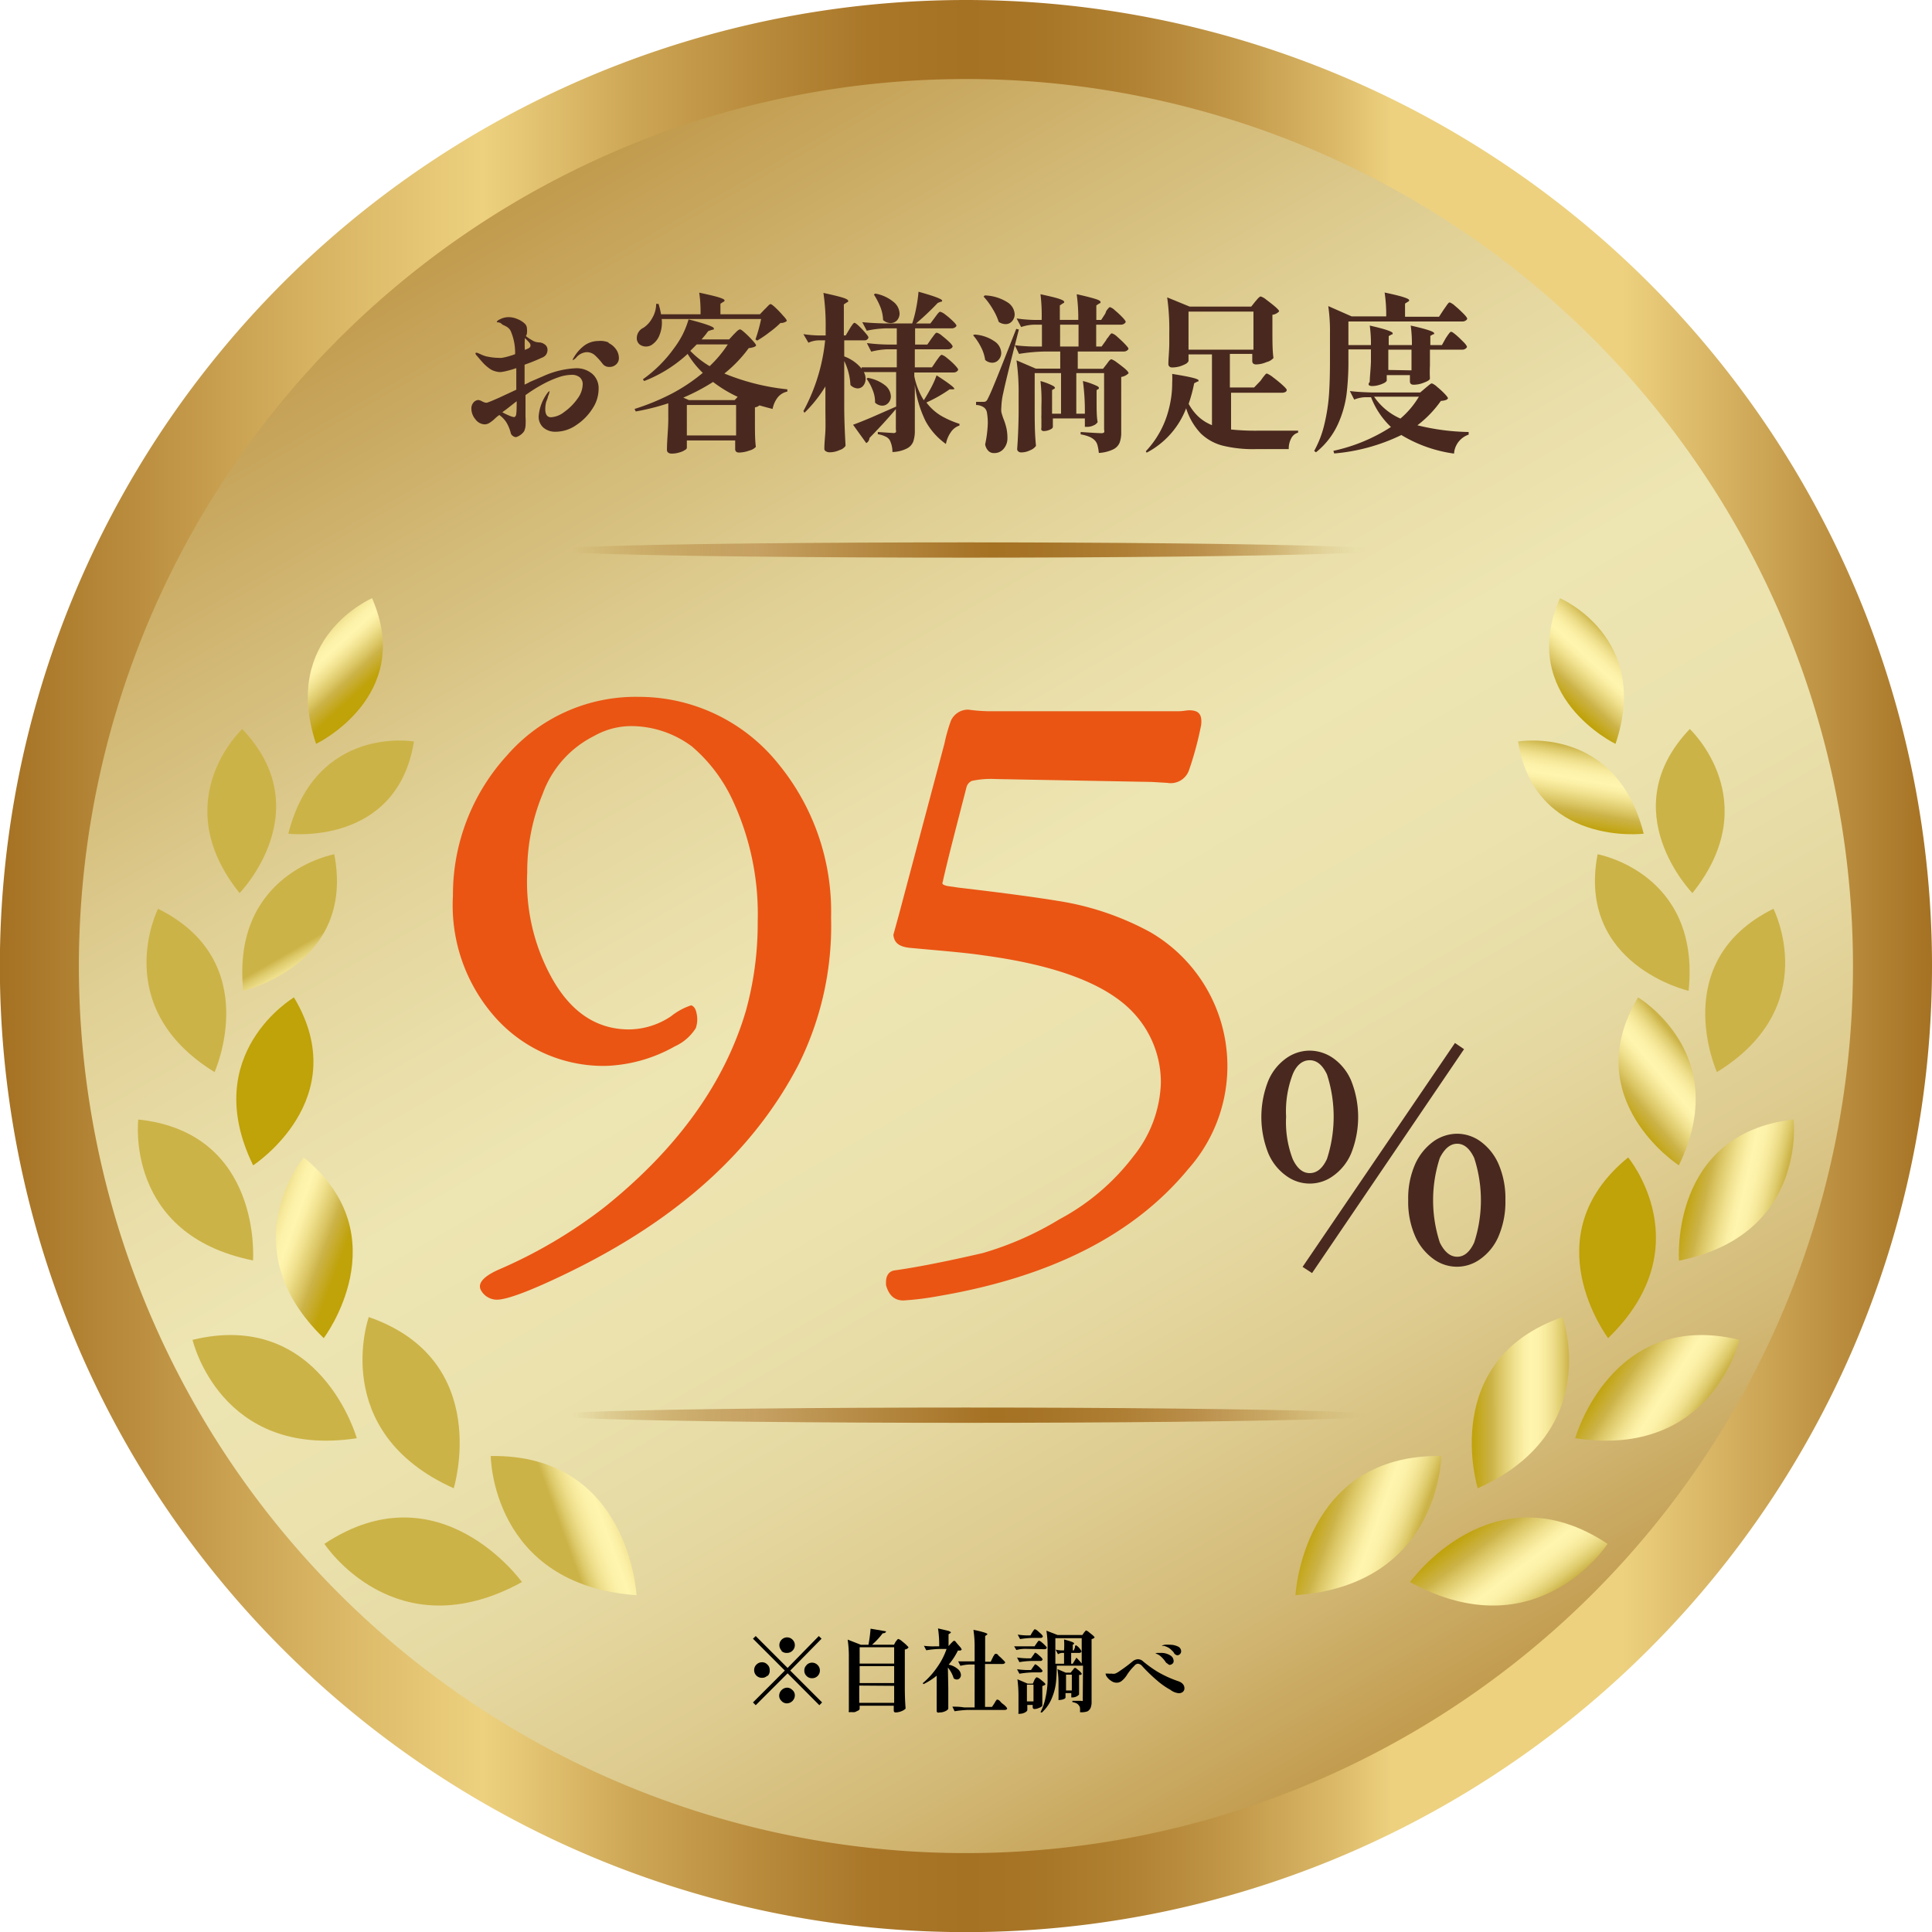 <svg xmlns="http://www.w3.org/2000/svg" xmlns:xlink="http://www.w3.org/1999/xlink" viewBox="0 0 146.69 146.69"><defs><style>.cls-1{stroke-miterlimit:10;stroke-width:6px;fill:url(#linear-gradient);stroke:url(#新規グラデーションスウォッチ_2);}.cls-2{fill:url(#名称未設定グラデーション_203);}.cls-3{fill:url(#名称未設定グラデーション_203-2);}.cls-4{fill:url(#名称未設定グラデーション_203-3);}.cls-5{fill:url(#名称未設定グラデーション_203-4);}.cls-6{fill:url(#名称未設定グラデーション_203-5);}.cls-7{fill:url(#名称未設定グラデーション_203-6);}.cls-8{fill:url(#名称未設定グラデーション_203-7);}.cls-9{fill:url(#名称未設定グラデーション_203-8);}.cls-10{fill:url(#名称未設定グラデーション_203-9);}.cls-11{fill:url(#名称未設定グラデーション_203-10);}.cls-12{fill:url(#名称未設定グラデーション_203-11);}.cls-13{fill:url(#名称未設定グラデーション_203-12);}.cls-14{fill:url(#名称未設定グラデーション_203-13);}.cls-15{fill:url(#名称未設定グラデーション_203-14);}.cls-16{fill:url(#名称未設定グラデーション_203-15);}.cls-17{fill:url(#名称未設定グラデーション_203-16);}.cls-18{fill:url(#名称未設定グラデーション_203-17);}.cls-19{fill:url(#名称未設定グラデーション_203-18);}.cls-20{fill:url(#名称未設定グラデーション_203-19);}.cls-21{fill:url(#名称未設定グラデーション_203-20);}.cls-22{fill:url(#名称未設定グラデーション_203-21);}.cls-23{fill:url(#名称未設定グラデーション_203-22);}.cls-24{fill:url(#名称未設定グラデーション_203-23);}.cls-25{fill:url(#名称未設定グラデーション_203-24);}.cls-26{fill:#49291f;}.cls-27{fill:url(#linear-gradient-2);}.cls-28{fill:url(#linear-gradient-3);}.cls-29{fill:#ea5514;}</style><linearGradient id="linear-gradient" x1="108.52" y1="134.27" x2="38.17" y2="12.41" gradientUnits="userSpaceOnUse"><stop offset="0" stop-color="#be9647"/><stop offset="0.03" stop-color="#c39e52"/><stop offset="0.12" stop-color="#d2b875"/><stop offset="0.22" stop-color="#decc90"/><stop offset="0.32" stop-color="#e6daa3"/><stop offset="0.42" stop-color="#ebe2ae"/><stop offset="0.53" stop-color="#ede5b2"/><stop offset="0.6" stop-color="#eadfaa"/><stop offset="0.72" stop-color="#e0d095"/><stop offset="0.85" stop-color="#d1b773"/><stop offset="1" stop-color="#be9647"/></linearGradient><linearGradient id="新規グラデーションスウォッチ_2" y1="73.34" x2="146.69" y2="73.34" gradientUnits="userSpaceOnUse"><stop offset="0" stop-color="#a57123"/><stop offset="0.16" stop-color="#d6b261"/><stop offset="0.25" stop-color="#edd17f"/><stop offset="0.26" stop-color="#e9cc7a"/><stop offset="0.33" stop-color="#cca554"/><stop offset="0.4" stop-color="#b68839"/><stop offset="0.45" stop-color="#aa7729"/><stop offset="0.5" stop-color="#a57123"/><stop offset="0.54" stop-color="#a87627"/><stop offset="0.59" stop-color="#b28334"/><stop offset="0.64" stop-color="#c3994a"/><stop offset="0.69" stop-color="#dab867"/><stop offset="0.72" stop-color="#edd17f"/><stop offset="0.84" stop-color="#edd17f"/><stop offset="1" stop-color="#a57123"/></linearGradient><linearGradient id="名称未設定グラデーション_203" x1="4548.18" y1="5432.98" x2="4555.68" y2="5435.06" gradientTransform="translate(4216.25 5889.43) rotate(-175.51)" gradientUnits="userSpaceOnUse"><stop offset="0" stop-color="#ccb347"/><stop offset="0.08" stop-color="#decb6c"/><stop offset="0.16" stop-color="#eddd89"/><stop offset="0.24" stop-color="#f7ea9d"/><stop offset="0.32" stop-color="#fdf2aa"/><stop offset="0.4" stop-color="#fff5ae"/><stop offset="0.47" stop-color="#fbefa5"/><stop offset="0.57" stop-color="#efe08d"/><stop offset="0.71" stop-color="#dbc665"/><stop offset="0.8" stop-color="#ccb347"/><stop offset="1" stop-color="#c0a209"/></linearGradient><linearGradient id="名称未設定グラデーション_203-2" x1="5171.42" y1="4373.87" x2="5178.91" y2="4375.95" gradientTransform="translate(1585.85 6733.65) rotate(-142.75)" xlink:href="#名称未設定グラデーション_203"/><linearGradient id="名称未設定グラデーション_203-3" x1="3903.64" y1="5859.28" x2="3910.76" y2="5861.25" gradientTransform="translate(5447.46 4708.65) rotate(164.49)" xlink:href="#名称未設定グラデーション_203"/><linearGradient id="名称未設定グラデーション_203-4" x1="4861.45" y1="5082.93" x2="4868.57" y2="5084.91" gradientTransform="translate(3264.56 6403.09) rotate(-162.75)" xlink:href="#名称未設定グラデーション_203"/><linearGradient id="名称未設定グラデーション_203-5" x1="3158.68" y1="6051.13" x2="3165.44" y2="6053" gradientTransform="matrix(-0.81, 0.58, -0.58, -0.81, 6211.84, 3184.59)" xlink:href="#名称未設定グラデーション_203"/><linearGradient id="名称未設定グラデーション_203-6" x1="4338.77" y1="5647.95" x2="4345.54" y2="5649.83" gradientTransform="translate(4739.94 5524.04) rotate(177.25)" xlink:href="#名称未設定グラデーション_203"/><linearGradient id="名称未設定グラデーション_203-7" x1="2403.32" y1="5987.91" x2="2409.75" y2="5989.69" gradientTransform="translate(6424.72 1490.09) rotate(124.49)" xlink:href="#名称未設定グラデーション_203"/><linearGradient id="名称未設定グラデーション_203-8" x1="3670.35" y1="6002.95" x2="3676.78" y2="6004.74" gradientTransform="matrix(-0.92, 0.39, -0.39, -0.92, 5841.97, 4191.33)" xlink:href="#名称未設定グラデーション_203"/><linearGradient id="名称未設定グラデーション_203-9" x1="1738.2" y1="5689.9" x2="1744.3" y2="5691.59" gradientTransform="matrix(-0.25, 0.97, -0.97, -0.25, 6070.38, -191.46)" xlink:href="#名称未設定グラデーション_203"/><linearGradient id="名称未設定グラデーション_203-10" x1="2950.48" y1="6112.08" x2="2956.58" y2="6113.77" gradientTransform="matrix(-0.73, 0.68, -0.68, -0.73, 6446.64, 2545.44)" xlink:href="#名称未設定グラデーション_203"/><linearGradient id="名称未設定グラデーション_203-11" x1="1198.36" y1="5176.88" x2="1204.16" y2="5178.49" gradientTransform="translate(5158.58 -1633) rotate(84.49)" xlink:href="#名称未設定グラデーション_203"/><linearGradient id="名称未設定グラデーション_203-12" x1="2220.04" y1="5972.2" x2="2225.84" y2="5973.81" gradientTransform="translate(6448.23 809.18) rotate(117.25)" xlink:href="#名称未設定グラデーション_203"/><linearGradient id="名称未設定グラデーション_203-13" x1="1916.44" y1="5639.68" x2="1923.94" y2="5641.76" gradientTransform="matrix(1, -0.08, -0.08, -1, -1429.79, 5889.43)" xlink:href="#名称未設定グラデーション_203"/><linearGradient id="名称未設定グラデーション_203-14" x1="3070.17" y1="5971.72" x2="3077.67" y2="5973.8" gradientTransform="matrix(0.8, -0.61, -0.61, -0.8, 1200.6, 6733.65)" xlink:href="#名称未設定グラデーション_203"/><linearGradient id="名称未設定グラデーション_203-15" x1="1360.03" y1="5153.42" x2="1367.15" y2="5155.4" gradientTransform="matrix(0.96, 0.27, 0.27, -0.96, -2661, 4708.65)" xlink:href="#名称未設定グラデーション_203"/><linearGradient id="名称未設定グラデーション_203-16" x1="2340.31" y1="5865.67" x2="2347.43" y2="5867.65" gradientTransform="matrix(0.96, -0.3, -0.3, -0.96, -478.1, 6403.09)" xlink:href="#名称未設定グラデーション_203"/><linearGradient id="名称未設定グラデーション_203-17" x1="1009.75" y1="4517.83" x2="1016.51" y2="4519.71" gradientTransform="matrix(0.81, 0.58, 0.58, -0.81, -3425.38, 3184.59)" xlink:href="#名称未設定グラデーション_203"/><linearGradient id="名称未設定グラデーション_203-18" x1="1701.92" y1="5521.23" x2="1708.69" y2="5523.11" gradientTransform="matrix(1, 0.05, 0.05, -1, -1953.49, 5524.04)" xlink:href="#名称未設定グラデーション_203"/><linearGradient id="名称未設定グラデーション_203-19" x1="908.42" y1="3812.22" x2="914.85" y2="3814" gradientTransform="matrix(0.57, 0.82, 0.82, -0.57, -3638.27, 1490.09)" xlink:href="#名称未設定グラデーション_203"/><linearGradient id="名称未設定グラデーション_203-20" x1="1235.94" y1="4982.14" x2="1242.36" y2="4983.93" gradientTransform="matrix(0.92, 0.39, 0.39, -0.92, -3055.52, 4191.33)" xlink:href="#名称未設定グラデーション_203"/><linearGradient id="名称未設定グラデーション_203-21" x1="1077.5" y1="3134.23" x2="1083.61" y2="3135.93" gradientTransform="matrix(0.25, 0.97, 0.97, -0.25, -3283.93, -191.46)" xlink:href="#名称未設定グラデーション_203"/><linearGradient id="名称未設定グラデーション_203-22" x1="1012.03" y1="4320.14" x2="1018.13" y2="4321.84" gradientTransform="matrix(0.73, 0.68, 0.68, -0.73, -3660.19, 2545.44)" xlink:href="#名称未設定グラデーション_203"/><linearGradient id="名称未設定グラデーション_203-23" x1="1451.77" y1="2549.36" x2="1457.57" y2="2550.97" gradientTransform="matrix(-0.1, 1, 1, 0.1, -2372.12, -1633)" xlink:href="#名称未設定グラデーション_203"/><linearGradient id="名称未設定グラデーション_203-24" x1="1011.44" y1="3625.22" x2="1017.24" y2="3626.82" gradientTransform="matrix(0.46, 0.89, 0.89, -0.46, -3661.77, 809.18)" xlink:href="#名称未設定グラデーション_203"/><linearGradient id="linear-gradient-2" x1="41.58" y1="41.76" x2="105.11" y2="41.76" gradientUnits="userSpaceOnUse"><stop offset="0.03" stop-color="#af7e2a" stop-opacity="0"/><stop offset="0.12" stop-color="#b98d43" stop-opacity="0.44"/><stop offset="0.21" stop-color="#c29b5a" stop-opacity="0.84"/><stop offset="0.25" stop-color="#c6a163"/><stop offset="0.35" stop-color="#b98f4a"/><stop offset="0.53" stop-color="#a57123"/><stop offset="0.6" stop-color="#a77528"/><stop offset="0.69" stop-color="#af7f35"/><stop offset="0.78" stop-color="#bb904b"/><stop offset="0.8" stop-color="#bf9653"/><stop offset="0.83" stop-color="#bb9049" stop-opacity="0.74"/><stop offset="0.87" stop-color="#b78a3f" stop-opacity="0.48"/><stop offset="0.9" stop-color="#b48637" stop-opacity="0.27"/><stop offset="0.93" stop-color="#b28331" stop-opacity="0.12"/><stop offset="0.96" stop-color="#b0812d" stop-opacity="0.03"/><stop offset="0.98" stop-color="#b0802c" stop-opacity="0"/></linearGradient><linearGradient id="linear-gradient-3" x1="41.58" y1="107.45" x2="105.11" y2="107.45" xlink:href="#linear-gradient-2"/></defs><g id="レイヤー_2" data-name="レイヤー 2"><g id="レイヤー_3" data-name="レイヤー 3"><path class="cls-1" d="M143.69,73.35A70.35,70.35,0,1,1,73.34,3,70.35,70.35,0,0,1,143.69,73.35Z"/><path class="cls-2" d="M109.43,110.55c-10.52-.16-11.07,10.57-11.07,10.57C109.38,120.33,109.43,110.55,109.43,110.55Z"/><path class="cls-3" d="M122.06,117.22c-8.76-5.82-15,2.9-15,2.9C116.73,125.42,122.06,117.22,122.06,117.22Z"/><path class="cls-4" d="M118.64,100c-9.44,3.28-6.44,13-6.44,13C121.78,108.71,118.64,100,118.64,100Z"/><path class="cls-5" d="M132.07,101.73c-9.71-2.36-12.47,7.47-12.47,7.47C130,110.78,132.07,101.73,132.07,101.73Z"/><path class="cls-6" d="M123.62,87.88c-7.36,6-1.52,13.72-1.52,13.72C129.26,94.66,123.62,87.88,123.62,87.88Z"/><path class="cls-7" d="M136.18,85c-9.43,1.06-8.7,10.72-8.7,10.72C137.26,93.74,136.18,85,136.18,85Z"/><path class="cls-8" d="M124.37,75.73c-4.63,7.74,3.1,12.75,3.1,12.75C131.61,80,124.37,75.73,124.37,75.73Z"/><path class="cls-9" d="M134.65,69c-8.08,4-4.29,12.4-4.29,12.4C138.45,76.43,134.65,69,134.65,69Z"/><path class="cls-10" d="M121.3,64.86c-1.61,8.41,6.91,10.37,6.91,10.37C129.14,66.27,121.3,64.86,121.3,64.86Z"/><path class="cls-11" d="M128.3,55.35c-5.91,6.2.2,12.46.2,12.46C134.12,60.78,128.3,55.35,128.3,55.35Z"/><path class="cls-12" d="M115.26,56.3c1.29,8,9.54,7,9.54,7C122.71,55,115.26,56.3,115.26,56.3Z"/><path class="cls-13" d="M118.44,45.42c-3.26,7.46,4.22,11.06,4.22,11.06C125.4,48.38,118.44,45.42,118.44,45.42Z"/><path class="cls-14" d="M37.26,110.55c10.52-.16,11.07,10.57,11.07,10.57C37.31,120.33,37.26,110.55,37.26,110.55Z"/><path class="cls-15" d="M24.63,117.22c8.76-5.82,15,2.9,15,2.9C30,125.42,24.63,117.22,24.63,117.22Z"/><path class="cls-16" d="M28,100c9.45,3.28,6.45,13,6.45,13C24.91,108.71,28,100,28,100Z"/><path class="cls-17" d="M14.62,101.73c9.71-2.36,12.47,7.47,12.47,7.47C16.71,110.78,14.62,101.73,14.62,101.73Z"/><path class="cls-18" d="M23.06,87.88c7.37,6,1.52,13.72,1.52,13.72C17.42,94.66,23.06,87.88,23.06,87.88Z"/><path class="cls-19" d="M10.5,85C19.94,86,19.21,95.7,19.21,95.7,9.43,93.74,10.5,85,10.5,85Z"/><path class="cls-20" d="M22.32,75.73c4.63,7.74-3.1,12.75-3.1,12.75C15.08,80,22.32,75.73,22.32,75.73Z"/><path class="cls-21" d="M12,69c8.08,4,4.29,12.4,4.29,12.4C8.24,76.43,12,69,12,69Z"/><path class="cls-22" d="M25.38,64.86c1.62,8.41-6.91,10.37-6.91,10.37C17.55,66.27,25.38,64.86,25.38,64.86Z"/><path class="cls-23" d="M18.39,55.35c5.91,6.2-.2,12.46-.2,12.46C12.57,60.78,18.39,55.35,18.39,55.35Z"/><path class="cls-24" d="M31.43,56.3c-1.29,8-9.54,7-9.54,7C24,55,31.43,56.3,31.43,56.3Z"/><path class="cls-25" d="M28.25,45.42C31.51,52.88,24,56.48,24,56.48,21.29,48.38,28.25,45.42,28.25,45.42Z"/><path class="cls-26" d="M45,28.41a1.46,1.46,0,0,1,.45,1.15A2.69,2.69,0,0,1,45,31a4.17,4.17,0,0,1-1.24,1.27,2.75,2.75,0,0,1-1.55.51,1.39,1.39,0,0,1-.95-.31,1.1,1.1,0,0,1-.36-.87,3.39,3.39,0,0,1,.65-1.74c.07-.1.13-.15.17-.15s0,0,0,.05a1.5,1.5,0,0,1-.12.35c0,.12-.09.27-.14.44a2.34,2.34,0,0,0-.06.5c0,.42.14.63.44.63a1.79,1.79,0,0,0,1-.4,4.19,4.19,0,0,0,1-1,1.9,1.9,0,0,0,.4-1.06.68.68,0,0,0-.22-.57.93.93,0,0,0-.63-.19,3.17,3.17,0,0,0-1,.19,8.08,8.08,0,0,0-1.19.53A11.33,11.33,0,0,0,39.9,30l0,.52c0,.67,0,1,0,1.12a4.84,4.84,0,0,1,0,.72,1.25,1.25,0,0,1-.11.39,1.1,1.1,0,0,1-.33.31.87.87,0,0,1-.29.13.4.4,0,0,1-.23-.09.38.38,0,0,1-.17-.26,3,3,0,0,0-.31-.75,2,2,0,0,0-.55-.58,2.67,2.67,0,0,0-.33.27,2.47,2.47,0,0,1-.42.33.69.69,0,0,1-.36.11.91.91,0,0,1-.7-.38,1.27,1.27,0,0,1-.31-.81.69.69,0,0,1,.17-.48.52.52,0,0,1,.36-.18.86.86,0,0,1,.28.1,1,1,0,0,0,.25.1.32.32,0,0,0,.14,0c.19-.06.49-.19.92-.38l1.29-.6,0-1.64a7.18,7.18,0,0,1-.75.22,3,3,0,0,1-.45.08,1.39,1.39,0,0,1-.4-.06,1.27,1.27,0,0,1-.35-.15,3.11,3.11,0,0,1-.47-.38c-.14-.14-.33-.36-.58-.66a.28.28,0,0,1-.1-.17s0-.05.07-.05a.51.51,0,0,1,.17.05l.2.09a2.13,2.13,0,0,0,.6.18,4.25,4.25,0,0,0,.69.07,1.52,1.52,0,0,0,.28,0,5.55,5.55,0,0,0,1-.28,4.13,4.13,0,0,0-.34-1.77.81.81,0,0,0-.28-.3,3.18,3.18,0,0,0-.32-.16L38,24.52l-.18-.05-.1,0c0-.09.1-.17.29-.25a1.38,1.38,0,0,1,.59-.14,1.69,1.69,0,0,1,.7.15,1.73,1.73,0,0,1,.53.33.54.54,0,0,1,.18.42,1.18,1.18,0,0,1,0,.29c0,.12-.06.2-.08.25a2.93,2.93,0,0,0,.45.3,1.11,1.11,0,0,0,.29.14A1.59,1.59,0,0,0,41,26a.79.79,0,0,1,.44.22.49.49,0,0,1,.13.31.66.66,0,0,1-.11.4.66.66,0,0,1-.32.23,13.8,13.8,0,0,1-1.31.53v0c0,.69,0,1.19,0,1.51a3.65,3.65,0,0,0,.42-.21l1-.43a6.7,6.7,0,0,1,2.48-.6A1.83,1.83,0,0,1,45,28.41Zm-5.78,2.06-.74.58-.34.25a4,4,0,0,0,.51.25,1.52,1.52,0,0,0,.37.12.14.14,0,0,0,.11-.06.26.26,0,0,0,.06-.14C39.22,31.3,39.23,31,39.23,30.47Zm.63-4.79a7.43,7.43,0,0,0,0,.89l.18-.08a.56.56,0,0,0,.19-.11.22.22,0,0,0,.06-.14.37.37,0,0,0-.07-.2A3.43,3.43,0,0,0,39.86,25.68Zm6.35.36a1.48,1.48,0,0,1,.58.49,1.14,1.14,0,0,1,.21.65.62.62,0,0,1-.21.49.72.72,0,0,1-.51.19.62.62,0,0,1-.51-.23,4.64,4.64,0,0,0-.63-.69.92.92,0,0,0-.6-.2,1.13,1.13,0,0,0-.79.42.52.52,0,0,1-.13.11.23.23,0,0,1-.13.07h0s0,0,0,0a.33.33,0,0,1,.06-.15,3,3,0,0,1,.89-1,1.84,1.84,0,0,1,1-.3A1.67,1.67,0,0,1,46.21,26Z"/><path class="cls-26" d="M55.7,25.4s.11-.11.22-.22.21-.17.27-.17.18.09.38.27a7.66,7.66,0,0,1,.57.57q.27.3.27.39a.41.41,0,0,1-.2.12,1.5,1.5,0,0,1-.36.07A10,10,0,0,1,55,28.36a17.13,17.13,0,0,0,4.78,1.2l0,.17a1.28,1.28,0,0,0-.72.43,2.09,2.09,0,0,0-.4.89q-.44-.11-1-.27a.7.7,0,0,1-.34.15v1c0,.83,0,1.48.07,2a1,1,0,0,1-.5.28,2.32,2.32,0,0,1-.77.15c-.2,0-.3-.09-.3-.26,0,0,0-.13,0-.35v-.31H52.15V34s0,.1-.15.17a1.32,1.32,0,0,1-.41.18,1.89,1.89,0,0,1-.6.09.4.4,0,0,1-.26-.08.23.23,0,0,1-.09-.18c0-.75.09-1.5.1-2.24V30.62a17.49,17.49,0,0,1-2.47.62l-.09-.19A17.4,17.4,0,0,0,51,29.89a13.48,13.48,0,0,0,2.36-1.58,7.07,7.07,0,0,1-1.15-1.44,10.3,10.3,0,0,1-3.3,2.06l-.1-.13a10.1,10.1,0,0,0,2.36-2.35,7.12,7.12,0,0,0,.68-1.09,6.8,6.8,0,0,0,.43-1.11c1.28.33,1.92.56,1.92.68s0,.08-.13.11l-.28.09a1.67,1.67,0,0,0-.18.23l-.34.41h2.09Zm2.37-1.93a1.17,1.17,0,0,0,.16-.16l.16-.16a.22.22,0,0,1,.12-.06c.05,0,.18.09.38.28a8.08,8.08,0,0,1,.57.6c.19.2.28.33.28.4a.68.68,0,0,1-.48.15,7.19,7.19,0,0,1-.83.7,8.29,8.29,0,0,1-.94.64l-.13-.09a12,12,0,0,0,.43-1.55H50.24a2.48,2.48,0,0,1-.15,1.18,1.54,1.54,0,0,1-.53.73.8.8,0,0,1-.52.18.77.77,0,0,1-.49-.17.61.61,0,0,1-.2-.5.86.86,0,0,1,.5-.75,2,2,0,0,0,.67-.74,2.1,2.1,0,0,0,.3-1.08H50a6.13,6.13,0,0,1,.19.79h3a10.21,10.21,0,0,0-.1-1.64q1.08.23,1.5.36c.28.09.42.16.42.22s0,.08-.09.12l-.22.14v.8h3Zm-5.76,6.91h3.47l.23-.25A9.81,9.81,0,0,1,54.14,29a15.41,15.41,0,0,1-2.26,1.19Zm-.16.37v2.31h3.74V30.75Zm.26-4.11a6.91,6.91,0,0,0,1.47,1.16,9.16,9.16,0,0,0,1.38-1.65H52.9Z"/><path class="cls-26" d="M71.09,27.4l.16-.22A1.16,1.16,0,0,1,71.4,27a.17.17,0,0,1,.11-.06,1.17,1.17,0,0,1,.39.24,5.8,5.8,0,0,1,.58.52c.18.19.27.31.27.37s-.14.21-.33.21h-3v.28a5.39,5.39,0,0,0,.72,1.83c.2-.31.39-.64.58-1a6.56,6.56,0,0,0,.39-.89c.9.57,1.34.92,1.34,1s0,.05-.11.06l-.24,0a10.52,10.52,0,0,1-1.76,1,3.89,3.89,0,0,0,1.1,1,7,7,0,0,0,1.41.62v.13a1.25,1.25,0,0,0-.66.51,2.3,2.3,0,0,0-.37.89A5.17,5.17,0,0,1,70.29,32a8.66,8.66,0,0,1-.83-2.79v3.47a2.51,2.51,0,0,1-.12.85,1,1,0,0,1-.5.53,2.58,2.58,0,0,1-1.08.26,2,2,0,0,0-.21-.91.73.73,0,0,0-.33-.27,1.85,1.85,0,0,0-.57-.17v-.17l1.19.08a.24.24,0,0,0,.18-.06.31.31,0,0,0,0-.19V31.06q-.84,1-2,2.19a.62.62,0,0,1-.08.24.41.41,0,0,1-.17.15l-1-1.39c.31-.11.76-.29,1.38-.55l1.89-.83V28.25H65.59a1.07,1.07,0,0,1,.13.51.81.81,0,0,1-.17.52.55.55,0,0,1-.44.21.79.79,0,0,1-.54-.26,4.66,4.66,0,0,0-.47-1.82v3.44c0,1.07.05,2.08.1,3a.81.81,0,0,1-.45.32,1.78,1.78,0,0,1-.74.17.52.52,0,0,1-.31-.08.2.2,0,0,1-.11-.18c0-.47.06-.93.08-1.38s0-1,0-1.72V29.34a10.15,10.15,0,0,1-1.59,2L61,31.21a14.19,14.19,0,0,0,1.65-5.37h-.47a2,2,0,0,0-.8.18L61,25.37a8.81,8.81,0,0,0,1.16.1h.53v-.59a17,17,0,0,0-.17-2.64q1.06.23,1.47.36c.28.09.41.17.41.24s0,.08-.1.12l-.23.15v2.36h.14l.28-.47.13-.21.15-.21s.07-.07.11-.07.16.08.33.24a5.94,5.94,0,0,1,.49.52q.24.27.24.36a.3.3,0,0,1-.33.21H64.1v1.22a3.09,3.09,0,0,1,1.32.93l0-.1h2.67V26.52h-.7a5.71,5.71,0,0,0-1.24.18l-.33-.65a15.19,15.19,0,0,0,1.55.11h.72V24.93h-.81a7.76,7.76,0,0,0-1.47.18l-.34-.65c.47.05,1,.08,1.72.1h2.07a8.87,8.87,0,0,0,.31-1.21,10.75,10.75,0,0,0,.17-1.2c1.19.33,1.79.56,1.79.67s0,.06-.1.09l-.23.09a20.47,20.47,0,0,1-1.65,1.56h1.09l.33-.44.14-.19a1.43,1.43,0,0,1,.15-.18.19.19,0,0,1,.13-.08,1.13,1.13,0,0,1,.39.22,5.43,5.43,0,0,1,.57.49c.18.17.27.29.27.35s-.15.2-.34.2h-2.8v1.23h.93l.31-.45.15-.2a2.11,2.11,0,0,1,.15-.19.17.17,0,0,1,.11-.06,1,1,0,0,1,.38.22c.19.15.38.31.56.48s.26.29.26.35-.13.21-.32.21H69.46v1.37h1.3ZM65.9,28.69a2.9,2.9,0,0,1,1.32.58,1.13,1.13,0,0,1,.42.81.72.72,0,0,1-.19.51.61.61,0,0,1-.47.21.81.81,0,0,1-.54-.23,2.38,2.38,0,0,0-.18-.95,3.57,3.57,0,0,0-.47-.87Zm.56-6.4a3,3,0,0,1,1.39.64,1.18,1.18,0,0,1,.45.85.76.76,0,0,1-.19.54.65.65,0,0,1-.49.21.84.84,0,0,1-.57-.23,3,3,0,0,0-.21-1,5.56,5.56,0,0,0-.49-.94Z"/><path class="cls-26" d="M74,25.4a3,3,0,0,1,1.53.53,1.1,1.1,0,0,1,.49.86.78.78,0,0,1-.2.53.63.63,0,0,1-.49.22.81.81,0,0,1-.53-.21,3.07,3.07,0,0,0-.33-1,4.36,4.36,0,0,0-.59-.88Zm.67,5.11a.34.34,0,0,0,.2-.05.59.59,0,0,0,.15-.23c.12-.22.32-.69.61-1.4s.8-2,1.53-3.86l.2.05c-.67,2.6-1.06,4.2-1.18,4.79a5.33,5.33,0,0,0-.15,1.1,1.58,1.58,0,0,0,0,.38,5.23,5.23,0,0,0,.16.51,4.54,4.54,0,0,1,.22.69,3.38,3.38,0,0,1,.08.75,1.21,1.21,0,0,1-.29.84.91.91,0,0,1-.74.32.57.57,0,0,1-.41-.16.91.91,0,0,1-.25-.5A9,9,0,0,0,75,32.16a4.42,4.42,0,0,0-.06-.8.64.64,0,0,0-.2-.4,1.06,1.06,0,0,0-.63-.21v-.24Zm.1-8.08a3.4,3.4,0,0,1,1.72.52,1.14,1.14,0,0,1,.55.91.78.78,0,0,1-.2.53.63.63,0,0,1-.5.22.94.94,0,0,1-.51-.17,4.5,4.5,0,0,0-.47-1,5.23,5.23,0,0,0-.68-.92ZM84,25.81c0-.06.1-.14.16-.23a1.8,1.8,0,0,1,.16-.21.15.15,0,0,1,.11-.06,1.1,1.1,0,0,1,.39.25c.2.18.4.36.58.55s.28.31.28.37-.15.21-.34.21H81.83V28h1.92l.28-.36.11-.15a.79.79,0,0,1,.14-.16.18.18,0,0,1,.11-.05,1.37,1.37,0,0,1,.4.23c.22.16.43.32.62.48s.28.29.28.35a1,1,0,0,1-.56.28V32.8a2.23,2.23,0,0,1-.12.81,1,1,0,0,1-.49.51,2.87,2.87,0,0,1-1.09.27,3.44,3.44,0,0,0-.1-.58.88.88,0,0,0-.19-.36,1.3,1.3,0,0,0-.41-.28,3,3,0,0,0-.68-.19V32.8c.88.06,1.4.09,1.58.09a.28.28,0,0,0,.2-.06.3.3,0,0,0,0-.2v-4.3H81.72v3.08h.65a17,17,0,0,0-.15-2.48,5.56,5.56,0,0,1,1.1.39c.13.08.16.16.07.22l-.13.08v.67c0,.75,0,1.34.08,1.76a.64.64,0,0,1-.31.25,1.12,1.12,0,0,1-.49.11h-.17v-.64H79.94V32c0,.1,0,.18,0,.26a1.37,1.37,0,0,1,0,.16c0,.07-.09.15-.24.21a1.17,1.17,0,0,1-.44.1.23.23,0,0,1-.19-.08.35.35,0,0,1,0-.18c0-.22,0-.44,0-.66a2.92,2.92,0,0,1,0-.32v-.63A13.21,13.21,0,0,0,79,28.93a4.86,4.86,0,0,1,1,.39c.12.1.14.17,0,.22l-.12.08v1.79h.68V28.33H78.56v2.52c0,1.07,0,2.08.1,3a.93.93,0,0,1-.43.33,1.53,1.53,0,0,1-.69.17.34.34,0,0,1-.23-.08.22.22,0,0,1-.08-.18c.06-.81.1-1.7.11-2.68V30a17.21,17.21,0,0,0-.16-2.64l1.47.63H80.5V26.69H79.3a13.46,13.46,0,0,0-1.93.18l-.32-.66a12.52,12.52,0,0,0,1.39.1h.67V24.65h-.58a3.44,3.44,0,0,0-1,.18l-.34-.65a10.74,10.74,0,0,0,1.29.11h.61A13.17,13.17,0,0,0,79,22.34c.69.15,1.16.26,1.42.35s.38.16.38.23,0,.07-.11.12l-.22.15v1.1h1.4a13.17,13.17,0,0,0-.12-1.95c.7.15,1.17.28,1.43.36s.38.16.38.23,0,.08-.11.12l-.21.14v1.1h.37l.31-.48L84,23.6a2.49,2.49,0,0,1,.17-.21.16.16,0,0,1,.11-.07,1,1,0,0,1,.38.25,6.64,6.64,0,0,1,.55.51c.17.18.26.3.26.36s-.15.21-.34.21H83.23v1.66h.41Zm-2.11-1.16h-1.4v1.66h1.4Z"/><path class="cls-26" d="M95.7,28.92l.18-.25c.08-.1.14-.18.19-.23a.17.17,0,0,1,.12-.08,1.87,1.87,0,0,1,.46.28c.25.19.49.38.71.58s.34.33.34.4a.2.2,0,0,1-.12.15.6.6,0,0,1-.24.05H93.47v2.79a18,18,0,0,0,2,.09h3.09v.15a.82.82,0,0,0-.52.43,1.63,1.63,0,0,0-.19.82H95.34a9.7,9.7,0,0,1-2.49-.26,3.75,3.75,0,0,1-1.67-.92A4.88,4.88,0,0,1,90.06,31a6.37,6.37,0,0,1-3,3.37L87,34.26A7.17,7.17,0,0,0,88.76,31,7.79,7.79,0,0,0,89,29.05a6.38,6.38,0,0,0,0-.66c1.32.21,2,.37,2,.49s0,.06-.1.1l-.23.12a11.57,11.57,0,0,1-.42,1.56,3.78,3.78,0,0,0,.77,1,3.35,3.35,0,0,0,1,.62V26.91H90.24v.51s-.06.12-.19.2a2.78,2.78,0,0,1-.48.2,2.24,2.24,0,0,1-.57.08.29.29,0,0,1-.22-.08.24.24,0,0,1-.07-.18c0-.39.06-.9.07-1.52v-.89a17.35,17.35,0,0,0-.16-2.65l1.71.7H95l.31-.39.14-.16a.8.8,0,0,1,.16-.16.17.17,0,0,1,.11-.06,1.19,1.19,0,0,1,.43.25c.23.17.45.34.66.52s.31.3.31.36a.82.82,0,0,1-.51.26V25c0,.91,0,1.63.08,2.18a1,1,0,0,1-.52.31,2.08,2.08,0,0,1-.79.18c-.2,0-.3-.09-.3-.26,0,0,0-.11,0-.27v-.27h-1.7v2.55h1.84Zm-5.46-5.26v2.89h4.93V23.66Z"/><path class="cls-26" d="M109.77,25.68l.14-.21c.06-.09.12-.16.16-.21a.16.16,0,0,1,.11-.07c.06,0,.18.08.38.25s.38.35.56.53.26.31.26.37-.15.21-.34.21h-2.47v.74l0,.45a9.66,9.66,0,0,0,0,1c0,.11-.19.21-.45.31a2.06,2.06,0,0,1-.79.16c-.19,0-.28-.09-.28-.26,0,0,0-.08,0-.22v-.25h-1.76v.43s-.06.1-.18.16a2,2,0,0,1-.44.17,1.77,1.77,0,0,1-.5.07.37.37,0,0,1-.25-.08A.24.24,0,0,1,104,29c0-.38.07-.91.09-1.56v-.91h-1.71v.78a20.82,20.82,0,0,1-.14,2.62,8.06,8.06,0,0,1-.69,2.35,5.82,5.82,0,0,1-1.63,2.06l-.14-.1a7.93,7.93,0,0,0,.79-2.09,13.77,13.77,0,0,0,.34-2.25c.05-.75.07-1.6.07-2.58v-2a13.21,13.21,0,0,0-.13-2.08l1.77.78h2.63a11.46,11.46,0,0,0-.12-1.81c.71.15,1.19.27,1.46.36s.4.16.4.22,0,.07-.09.12l-.22.14v1h2.58l.36-.55.17-.24a2,2,0,0,1,.17-.23.2.2,0,0,1,.11-.07,1.24,1.24,0,0,1,.41.27c.22.18.43.38.63.58s.29.33.29.39-.15.21-.35.21h-8.67v1.79h1.71a9.9,9.9,0,0,0-.09-1.48c1.16.26,1.74.46,1.74.58s0,.06-.09.1l-.21.12v.68h1.76a9.9,9.9,0,0,0-.09-1.48c1.18.26,1.78.46,1.78.58s0,.05-.09.09l-.2.11v.7h.88Zm1.74,7.12V33a1.64,1.64,0,0,0-1.11,1.44,10.47,10.47,0,0,1-4-1.41,14.43,14.43,0,0,1-5.1,1.4l-.06-.2a13.13,13.13,0,0,0,4.37-1.81,6.11,6.11,0,0,1-1.51-2.26h-.48a2.48,2.48,0,0,0-.8.18l-.33-.65c.47.06,1,.09,1.71.11h3.63l.4-.34.24-.2c.12-.1.2-.15.25-.15a1.19,1.19,0,0,1,.38.25,7,7,0,0,1,.57.52c.18.19.27.31.27.37a.35.35,0,0,1-.18.13,1.63,1.63,0,0,1-.36.06,8.41,8.41,0,0,1-1.78,1.85A17.23,17.23,0,0,0,111.51,32.8Zm-7.18-2.68a4.69,4.69,0,0,0,2,1.66,6.58,6.58,0,0,0,1.4-1.66Zm2.84-2V26.55h-1.76v1.54Z"/><ellipse class="cls-27" cx="73.34" cy="41.76" rx="31.76" ry="0.58"/><ellipse class="cls-28" cx="73.34" cy="107.45" rx="31.76" ry="0.58"/><path class="cls-29" d="M43.22,96.59c-2.85,1.39-4.72,2.09-5.48,2.09a1.38,1.38,0,0,1-1.25-.77c-.21-.48.21-1,1.39-1.52a36.89,36.89,0,0,0,8-4.72c5.62-4.5,9.15-9.5,10.75-14.91a24.93,24.93,0,0,0,.9-6.79,20.46,20.46,0,0,0-1.94-9.29,12,12,0,0,0-3.05-4A7.74,7.74,0,0,0,48,55.13a5.74,5.74,0,0,0-2.91.76,7.91,7.91,0,0,0-3.88,4.37,15.43,15.43,0,0,0-1.18,6A15.06,15.06,0,0,0,41.76,74c1.46,2.77,3.47,4.16,6,4.16a5.79,5.79,0,0,0,3.19-1,4.88,4.88,0,0,1,1.53-.83c.21.07.35.28.41.62a2.05,2.05,0,0,1-.06,1.11,3.66,3.66,0,0,1-1.6,1.39A11.4,11.4,0,0,1,46,80.93,11,11,0,0,1,37.39,77a12.81,12.81,0,0,1-3-9A15.68,15.68,0,0,1,38.5,57.35a12.94,12.94,0,0,1,10-4.44A13.57,13.57,0,0,1,59.1,58a17.67,17.67,0,0,1,4,11.65,23.59,23.59,0,0,1-2.5,11.24C57.22,87.37,51.47,92.57,43.22,96.59Z"/><path class="cls-29" d="M71.3,98.4a22.41,22.41,0,0,1-2.71.34c-.69,0-1.11-.41-1.32-1.17v-.21c0-.49.21-.83.63-.9,1.52-.21,3.74-.63,6.72-1.32a24.14,24.14,0,0,0,5.83-2.57,17.23,17.23,0,0,0,5.61-4.78,9.34,9.34,0,0,0,2.08-5.55,7.73,7.73,0,0,0-2.08-5.34c-2-2.15-5.75-3.6-11.37-4.36-1.38-.21-3.19-.35-5.47-.56-.91-.07-1.32-.35-1.39-1l.42-1.53,3.46-13a12.48,12.48,0,0,1,.49-1.73,1.43,1.43,0,0,1,1.32-.84A12.68,12.68,0,0,0,75,54H89.53c.28,0,.56-.07.76-.07.7,0,1,.28.91,1.11a25.22,25.22,0,0,1-.91,3.4,1.47,1.47,0,0,1-1.66,1l-1.18-.07L75.6,59.15a6.85,6.85,0,0,0-1.81.14.73.73,0,0,0-.41.49c-.77,3-1.39,5.34-1.81,7.21-.07.14.07.21.35.28l.9.13c3.61.42,6.1.77,7.49,1a21.54,21.54,0,0,1,7,2.36,11.76,11.76,0,0,1,2.91,18Q84.09,96.21,71.3,98.4Z"/><path class="cls-26" d="M97.68,89.29a4,4,0,0,1-1.38-1.72,7.45,7.45,0,0,1,0-5.52,4,4,0,0,1,1.37-1.71,3.1,3.1,0,0,1,1.77-.57,3.16,3.16,0,0,1,1.78.57,4,4,0,0,1,1.37,1.71,7.45,7.45,0,0,1,0,5.52,4,4,0,0,1-1.38,1.72,3,3,0,0,1-3.53,0ZM100.75,88a10.39,10.39,0,0,0,0-6.43c-.34-.71-.77-1.07-1.31-1.07s-1,.36-1.29,1.07a7.86,7.86,0,0,0-.5,3.22,7.84,7.84,0,0,0,.5,3.21c.33.71.76,1.07,1.29,1.07S100.41,88.73,100.75,88Zm10.41-8.34-11.54,17-.72-.47,11.57-17ZM108.85,95.6a4.24,4.24,0,0,1-1.39-1.71,6.49,6.49,0,0,1-.54-2.77,6.41,6.41,0,0,1,.54-2.76,4.31,4.31,0,0,1,1.4-1.71,3.16,3.16,0,0,1,1.78-.57,3.06,3.06,0,0,1,1.75.57,4.19,4.19,0,0,1,1.38,1.71,6.56,6.56,0,0,1,.53,2.76,6.64,6.64,0,0,1-.53,2.77,4.07,4.07,0,0,1-1.38,1.71,3,3,0,0,1-3.54,0Zm3.08-1.26a10.36,10.36,0,0,0,0-6.42q-.51-1.08-1.29-1.08t-1.32,1.08a10.36,10.36,0,0,0,0,6.42q.53,1.08,1.32,1.08T111.93,94.34Z"/><path d="M62.17,124.22l.21.2L60,126.84l2.42,2.42-.21.21-2.41-2.42-2.42,2.42-.21-.21,2.42-2.42-2.42-2.42.21-.2,2.42,2.42Zm-3.9,3a.54.54,0,0,1-.42.17.57.57,0,0,1-.42-.17.57.57,0,0,1-.17-.42.57.57,0,0,1,.17-.41.58.58,0,0,1,.42-.18.54.54,0,0,1,.42.18.53.53,0,0,1,.17.41A.54.54,0,0,1,58.27,127.26Zm1.07-1.9a.59.59,0,0,1,.42-1,.57.57,0,0,1,.41.17.58.58,0,0,1,0,.84.57.57,0,0,1-.41.17A.57.57,0,0,1,59.34,125.36Zm.83,3a.54.54,0,0,1,.18.42.62.62,0,0,1-.59.59.54.54,0,0,1-.42-.18.54.54,0,0,1-.18-.41.62.62,0,0,1,.6-.6A.54.54,0,0,1,60.17,128.33Zm1.07-1.9a.56.56,0,0,1,.42-.18.58.58,0,0,1,.42.18.57.57,0,0,1,.17.41.57.57,0,0,1-.17.42.57.57,0,0,1-.42.17.55.55,0,0,1-.42-.17.54.54,0,0,1-.17-.42A.53.53,0,0,1,61.24,126.43Z"/><path d="M68,124.65a.49.49,0,0,0,.08-.1l.09-.1a.09.09,0,0,1,.06,0,.72.72,0,0,1,.23.14c.12.1.24.19.35.3s.17.17.17.2a.41.41,0,0,1-.28.15v2.9q0,.84.06,1.59a.91.91,0,0,1-.3.19,1.31,1.31,0,0,1-.45.1c-.1,0-.15-.05-.15-.14l0-.2v-.17H65.27v.23s0,.08-.1.13l-.25.12a1.19,1.19,0,0,1-.32,0,.24.24,0,0,1-.15,0,.11.11,0,0,1,0-.1c0-.26,0-.52,0-.77s0-.59,0-1v-2.24a8.71,8.71,0,0,0-.09-1.39l1,.39h.58a11.59,11.59,0,0,0,.16-1.22l1.17.2c0,.1-.11.15-.25.15a5.57,5.57,0,0,1-.81.87h1.67Zm-.11,1.66v-1.24H65.27v1.24Zm0,1.48V126.5H65.27v1.29Zm-2.65.19v1.31h2.65V128Z"/><path d="M72,128.15c0,.57,0,1.1,0,1.6a.55.55,0,0,1-.24.18.94.94,0,0,1-.43.09.22.22,0,0,1-.15,0,.12.12,0,0,1-.06-.09c0-.26,0-.52,0-.77s0-.57,0-1v-.93a5.19,5.19,0,0,1-1,.64l-.06-.07a6.17,6.17,0,0,0,1.1-1.22,5.34,5.34,0,0,0,.71-1.38h-.54a6.93,6.93,0,0,0-1,.1l-.18-.34A5.35,5.35,0,0,0,71,125h.31a8.3,8.3,0,0,0-.09-1.36l.77.18c.14.05.21.09.21.13l-.06.06-.12.07V125H72l.19-.21.12-.12c.06-.06.1-.09.13-.09s.08,0,.18.15l.27.31a.53.53,0,0,1,.13.22l-.1.06-.19,0a5,5,0,0,1-.7,1.07,1.53,1.53,0,0,1,.7.34.62.62,0,0,1,.23.44.37.37,0,0,1-.09.25.3.3,0,0,1-.22.1.4.4,0,0,1-.24-.09,2.36,2.36,0,0,0-.44-.82Zm3.39-2.33a.51.51,0,0,1,.08-.13.31.31,0,0,1,.09-.12s0,0,.06,0,.1,0,.21.15a3.26,3.26,0,0,1,.33.31c.11.1.16.17.16.2s-.08.11-.19.11H74.79v3.26h.53l.19-.29.08-.14.09-.12a.09.09,0,0,1,.06,0s.1,0,.22.15.24.2.35.31.16.18.16.22-.08.1-.18.1H73.48a7.64,7.64,0,0,0-1,.1l-.17-.35c.24,0,.55,0,.9.06H74v-3.26H73.6a3.49,3.49,0,0,0-.68.1l-.17-.34c.23,0,.51,0,.84,0H74v-1a8.63,8.63,0,0,0-.09-1.39,7.26,7.26,0,0,1,.83.2c.15.05.23.09.23.13s0,0-.06.06l-.11.08v1.95h.42Z"/><path d="M77.84,125.19a2.63,2.63,0,0,0-.67.09L77,125l.91,0h.64l.15-.22.07-.1.08-.1a.09.09,0,0,1,.06,0,.48.48,0,0,1,.18.11,3.2,3.2,0,0,1,.27.25c.08.08.12.14.12.17s-.07.11-.16.11Zm.72,2.32.06-.08a.23.23,0,0,1,.07-.07.09.09,0,0,1,.06,0,.84.84,0,0,1,.2.11l.29.24c.09.09.14.14.14.18a.44.44,0,0,1-.24.12v.51c0,.41,0,.73,0,1a.51.51,0,0,1-.24.15.86.86,0,0,1-.35.09.13.13,0,0,1-.14-.14v0a.07.07,0,0,1,0-.05v-.12H78v.15a.92.92,0,0,1,0,.16s0,.08,0,.1-.07.11-.19.17a.85.85,0,0,1-.38.09.15.15,0,0,1-.1,0,.13.13,0,0,1,0-.1c0-.19,0-.44,0-.73v-.45a9.93,9.93,0,0,0-.08-1.34l.77.33h.4Zm-.11-1.84.07-.09a.29.29,0,0,1,.07-.1l0,0a.57.57,0,0,1,.19.11l.26.23c.08.09.12.14.12.18a.16.16,0,0,1-.17.11h-.59a6.22,6.22,0,0,0-1,.09l-.18-.35a6.51,6.51,0,0,0,.72.06h.34Zm0,.88.07-.09a.43.43,0,0,1,.07-.1l0,0a.57.57,0,0,1,.19.11,2,2,0,0,1,.26.24c.08.08.12.14.12.17s-.08.1-.17.1h-.59a7.64,7.64,0,0,0-1,.1l-.18-.34a6.51,6.51,0,0,0,.72.06h.34Zm-.06-2.64.07-.1.08-.1a.09.09,0,0,1,.06,0,.57.57,0,0,1,.18.11l.28.25q.12.13.12.18a.16.16,0,0,1-.17.11h-.56a7.14,7.14,0,0,0-1,.09l-.18-.34a5.36,5.36,0,0,0,.65.06h.32Zm-.42,4v1.27h.5v-1.27Zm4.26-1.44-.08,0H80.24l0-.17h0q0,.8-.06,1.41a4.3,4.3,0,0,1-.32,1.23,3,3,0,0,1-.76,1.09L79,130a4.13,4.13,0,0,0,.38-1.09,6.81,6.81,0,0,0,.16-1.19c0-.39,0-.86,0-1.4v-1.24a7.54,7.54,0,0,0-.09-1.27l.85.33h1.88l.13-.19.07-.08.07-.08,0,0a.59.59,0,0,1,.21.12l.3.24q.15.14.15.18a.39.39,0,0,1-.23.12v4.75a1.2,1.2,0,0,1-.07.46.55.55,0,0,1-.25.28A1.38,1.38,0,0,1,82,130a2.48,2.48,0,0,0,0-.33.42.42,0,0,0-.09-.19.5.5,0,0,0-.17-.15,1.52,1.52,0,0,0-.32-.1v-.09l.68,0a.12.12,0,0,0,.11,0,.23.23,0,0,0,0-.11Zm-.61-1.39,0-.09.06-.08,0,0s.13.06.25.2.18.23.18.28-.07.11-.16.11h-.62v.82h.12l.28-.46c.16.16.29.31.4.44v-1.92h-2v1.94h.66v-.82h-.17a.72.72,0,0,0-.29.1l-.18-.35a2.46,2.46,0,0,0,.44.06h.2a6.28,6.28,0,0,0,0-.83c.5.13.76.23.76.29s0,0,0,.05l-.1.06v.43h.08Zm-.17,1.72.08-.09c0-.05.06-.07.09-.07s.08,0,.17.1a1.59,1.59,0,0,1,.24.2c.07.08.11.13.11.16a.22.22,0,0,1-.09.07l-.12,0v.49c0,.41,0,.72,0,1,0,0-.09.1-.2.15a.71.71,0,0,1-.29.07h-.1v-.33h-.44v.34s0,.07-.14.12a.8.8,0,0,1-.3.06.1.1,0,0,1-.09,0,.16.16,0,0,1,0-.09c0-.17,0-.39,0-.65v-.39a7.58,7.58,0,0,0-.08-1.21l.63.27h.37Zm-.51.35v1.2h.44v-1.2Z"/><path d="M88.86,128.3a5.75,5.75,0,0,1-1-.7,12.57,12.57,0,0,1-1.14-1.1.48.48,0,0,0-.32-.18.36.36,0,0,0-.27.16,3.64,3.64,0,0,0-.57.7,1.76,1.76,0,0,1-.41.46.6.6,0,0,1-.36.12.67.67,0,0,1-.41-.13,1.12,1.12,0,0,1-.32-.29.54.54,0,0,1-.12-.27s0,0,.09,0h.14a.75.75,0,0,0,.21,0,.71.71,0,0,0,.29,0,1.45,1.45,0,0,0,.35-.2,10.77,10.77,0,0,0,1-.75.69.69,0,0,1,.38-.14.57.57,0,0,1,.4.17,9.4,9.4,0,0,0,1.07.77,8.44,8.44,0,0,0,1.57.72c.33.11.49.3.49.55a.36.36,0,0,1-.11.26.48.48,0,0,1-.32.11A1.25,1.25,0,0,1,88.86,128.3Zm-.24-2a.33.33,0,0,1-.13-.13,2.38,2.38,0,0,0-.35-.4,1,1,0,0,0-.36-.21s-.08,0-.08,0,0,0,.14-.06l.27,0a1.29,1.29,0,0,1,.73.18.5.5,0,0,1,.27.43.25.25,0,0,1-.1.22.37.37,0,0,1-.22.08A.47.47,0,0,1,88.62,126.29Zm.48-.86a2.59,2.59,0,0,0-.32-.3,1.54,1.54,0,0,0-.38-.17l-.12,0s-.08,0-.08,0,.08-.06.23-.09a3,3,0,0,1,.39,0,1.41,1.41,0,0,1,.61.13.4.4,0,0,1,.25.36.29.29,0,0,1-.09.22.29.29,0,0,1-.21.09A.38.38,0,0,1,89.1,125.43Z"/></g></g></svg>